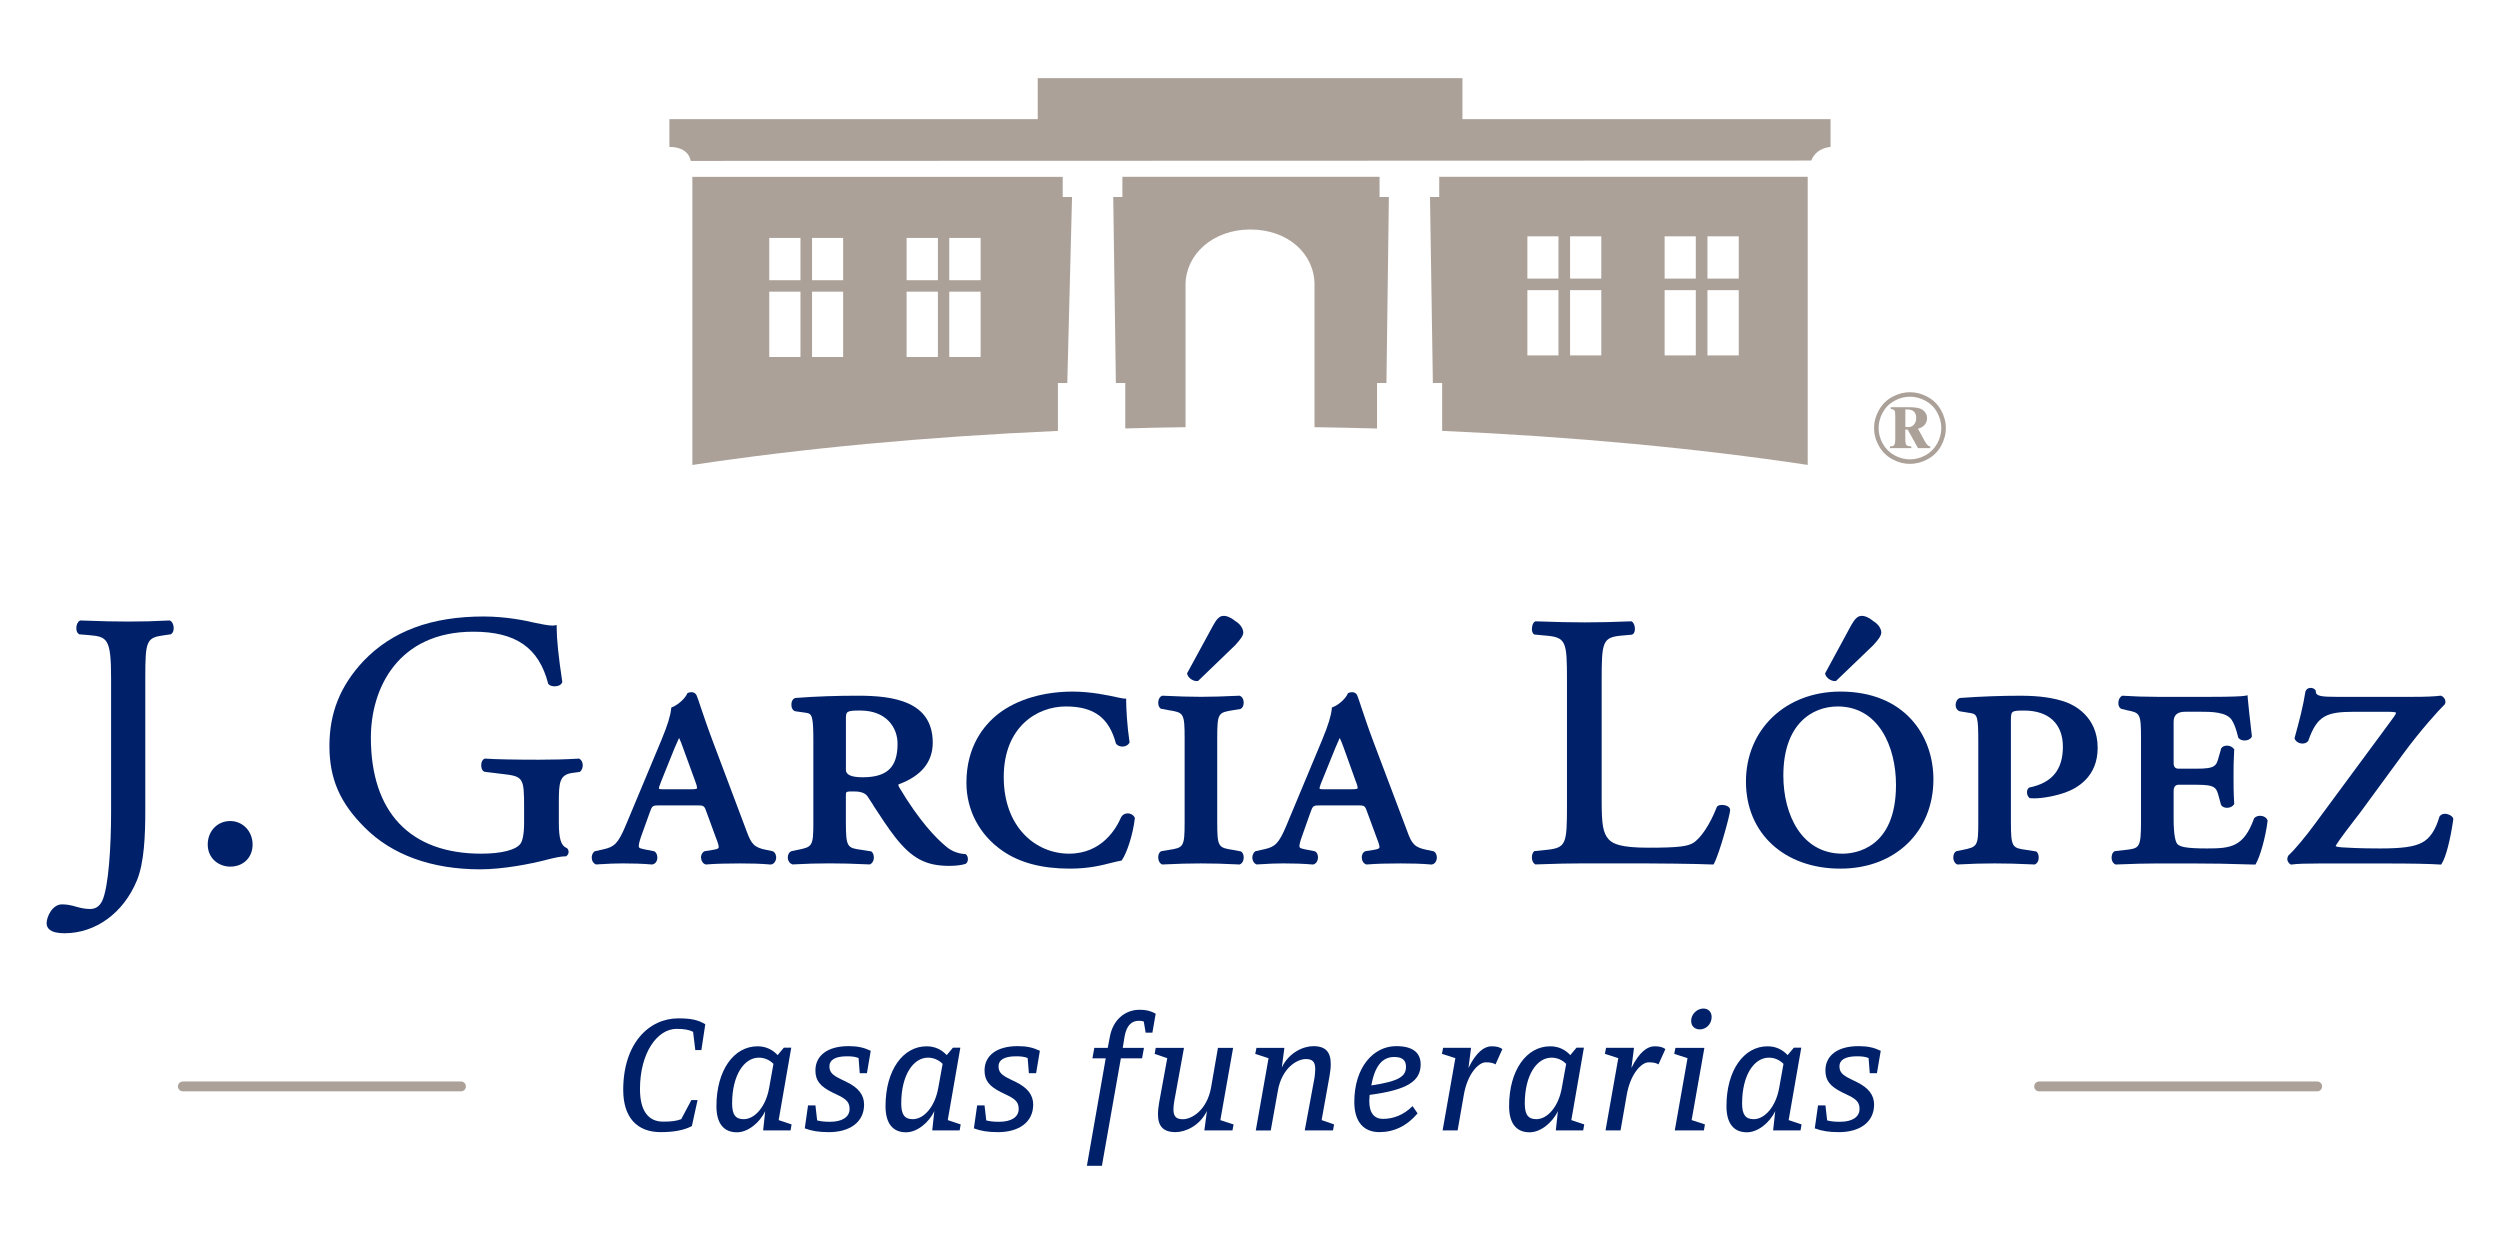 <?xml version="1.0" encoding="UTF-8"?>
<svg id="Capa_1" xmlns="http://www.w3.org/2000/svg" version="1.1" viewBox="0 0 1005.54 500.32">
  <!-- Generator: Adobe Illustrator 29.8.2, SVG Export Plug-In . SVG Version: 2.1.1 Build 3)  -->
  <defs>
    <style>
      .st0 {
        fill: #002169;
      }

      .st1 {
        fill: #aca199;
      }
    </style>
  </defs>
  <path class="st1" d="M768.2,157.75c2.44,0,4.8.62,7.1,1.86,2.31,1.25,4.11,3.01,5.4,5.33,1.29,2.3,1.95,4.72,1.95,7.22s-.65,4.89-1.91,7.18c-1.27,2.29-3.06,4.08-5.35,5.33-2.29,1.27-4.69,1.9-7.19,1.9s-4.88-.63-7.15-1.9c-2.29-1.26-4.08-3.04-5.35-5.33-1.27-2.29-1.91-4.68-1.91-7.18s.65-4.92,1.95-7.22c1.29-2.32,3.09-4.09,5.39-5.33,2.31-1.24,4.68-1.86,7.08-1.86ZM768.2,159.56c-2.11,0-4.17.55-6.19,1.62-2.02,1.09-3.58,2.64-4.71,4.67-1.13,2.03-1.69,4.13-1.69,6.31s.55,4.28,1.66,6.27c1.11,2,2.67,3.56,4.68,4.67,2,1.12,4.09,1.66,6.26,1.66s4.28-.55,6.28-1.66c2-1.11,3.55-2.67,4.66-4.67,1.11-1.99,1.67-4.09,1.67-6.27s-.56-4.29-1.69-6.31c-1.11-2.03-2.69-3.58-4.71-4.67-2-1.07-4.08-1.62-6.2-1.62ZM760.51,163.78h7.35c2.47,0,4.2.3,5.17.89,1.36.86,2.06,2.04,2.06,3.57,0,.96-.31,1.82-.91,2.57-.6.75-1.51,1.3-2.73,1.64l2.78,5.09c.4.73.82,1.28,1.26,1.65.2.18.51.29.87.36v.69h-4.91l-4.17-7.48h-.93v4.02c0,1.15.15,1.89.45,2.22.29.33.96.51,1.96.55v.69h-8.59v-.69c.84,0,1.38-.15,1.62-.42.35-.4.51-1.18.51-2.35v-9.59c0-1.11-.11-1.82-.35-2.13-.24-.31-.73-.49-1.46-.58v-.69ZM766.35,171.71c.45.06.84.1,1.15.1.89,0,1.64-.34,2.27-.99.62-.67.95-1.55.95-2.67s-.29-2-.89-2.58c-.58-.59-1.49-.89-2.71-.89h-.76v7.04Z"/>
  <g>
    <path class="st1" d="M277.8,64.72l450.73-.14s1.44-4.87,7.75-5.48v-11.19h-148.06v-16.48h-170.83v16.48h-148.15v11.19c8.1,0,8.55,5.61,8.55,5.61Z"/>
    <path class="st1" d="M476.84,114.56c0-12.05,10.84-22.25,26.04-22.25s25.84,9.77,25.84,22.25v57.26c8.42.15,16.83.29,25.15.54v-18.31h3.78l.98-74.81h-3.75v-8.12h-103.44v8.12h-3.68l1.06,74.81h3.78v18.28c8.02-.24,16.12-.39,24.24-.51v-57.26Z"/>
    <path class="st1" d="M425.53,154.06h3.75l1.91-74.81h-3.75v-8.12h-148.97v115.89c43.96-6.63,93.67-11.35,147.05-13.7v-19.25ZM321.96,143.6h-12.55v-26.28h12.55v26.28ZM321.96,112.69h-12.55v-16.99h12.55v16.99ZM339.12,143.6h-12.5v-26.28h12.5v26.28ZM339.12,112.69h-12.5v-16.99h12.5v16.99ZM377.24,143.6h-12.59v-26.29h12.59v26.29ZM377.24,112.69h-12.59v-16.99h12.59v16.99ZM394.42,143.6h-12.61v-26.29h12.61v26.29ZM381.81,112.69v-16.99h12.61v16.99h-12.61Z"/>
    <path class="st1" d="M727.08,71.12h-148.2v8.12h-3.71l1.15,74.81h3.73v19.25c53.31,2.35,103.04,7.07,147.04,13.7v-115.89ZM626.84,142.96h-12.5v-26.27h12.5v26.27ZM626.84,112.06h-12.5v-17.01h12.5v17.01ZM644.06,142.96h-12.55v-26.27h12.55v26.27ZM644.06,112.06h-12.55v-17.01h12.55v17.01ZM682.08,142.96h-12.54v-26.27h12.54v26.27ZM682.08,112.06h-12.54v-17.01h12.54v17.01ZM699.35,142.96h-12.59v-26.27h12.59v26.27ZM686.76,112.06v-17.01h12.59v17.01h-12.59Z"/>
  </g>
  <g>
    <path class="st1" d="M187.39,436.97c0,1.12-.87,1.99-1.96,1.99h-111.85c-1.09,0-2.02-.87-2.02-1.99h0c0-1.11.93-1.98,2.02-1.98h111.85c1.09,0,1.96.87,1.96,1.98h0Z"/>
    <path class="st1" d="M933.98,436.97c0,1.12-.86,1.99-1.96,1.99h-111.86c-1.07,0-1.97-.87-1.97-1.99h0c0-1.11.89-1.98,1.97-1.98h111.86c1.11,0,1.96.87,1.96,1.98h0Z"/>
  </g>
  <g>
    <path class="st0" d="M282.1,422.35h-2.44l-.89-7.35c-1.67-.82-3.55-1.17-6.66-1.17-7.7,0-14.7,9.57-14.7,24.2,0,8.94,3.48,13.11,9.3,13.11,3.26,0,5.19-.22,7.28-.98l4.09-7.69h2.49l-2.29,10.47c-3.4,1.73-7.35,2.42-12.56,2.42-9.42,0-15.05-5.82-15.05-16.98,0-18.79,10.41-28.78,22.13-28.78,4.98,0,7.9.56,10.88,2.37l-1.58,10.39Z"/>
    <path class="st0" d="M317.98,454.67h-11.03l.82-7.77c-2.2,4.72-6.99,8.53-11.35,8.53-5.49,0-8.26-3.75-8.26-10.53,0-14.43,7.01-24.06,16.5-24.06,3.33,0,5.97,1.25,8.12,3.54l2.49-2.98h2.98l-5.06,29.12,5.19,1.74-.4,2.42ZM305.21,425.41c-5.88,0-10.74,7-10.74,18.44,0,4.58,1.46,6.3,4.64,6.3,4.51,0,8.95-5.06,10.26-12.61l1.73-9.64c-1.58-1.59-3.6-2.49-5.9-2.49Z"/>
    <path class="st0" d="M348.71,431.65h-2.91l-.47-6.1c-1.46-.56-2.86-.69-4.71-.69-4.86,0-7.01,1.59-7.01,3.96,0,2.22.89,3.46,4.49,5.19l2.57,1.25c4.66,2.29,6.88,5.2,6.88,9.02,0,7.07-5.77,11.09-14.16,11.09-4.09,0-6.93-.48-9.7-1.53l1.31-9.22h2.98l.69,6.03c1.6.42,3.13.55,5.2.55,4.91,0,7.84-1.94,7.84-5.13,0-2.36-.91-3.74-4.31-5.41l-2.57-1.24c-5.06-2.5-6.86-4.86-6.86-8.88,0-5.9,4.79-9.77,13.32-9.77,3.68,0,6.1.55,8.93,1.87l-1.53,9.02Z"/>
    <path class="st0" d="M385.99,454.67h-11.03l.84-7.77c-2.22,4.72-7,8.53-11.37,8.53-5.48,0-8.26-3.75-8.26-10.53,0-14.43,7-24.06,16.5-24.06,3.33,0,5.97,1.25,8.12,3.54l2.49-2.98h2.98l-5.06,29.12,5.2,1.74-.42,2.42ZM373.24,425.41c-5.9,0-10.75,7-10.75,18.44,0,4.58,1.46,6.3,4.64,6.3,4.51,0,8.95-5.06,10.26-12.61l1.75-9.64c-1.6-1.59-3.62-2.49-5.9-2.49Z"/>
    <path class="st0" d="M416.74,431.65h-2.91l-.49-6.1c-1.46-.56-2.84-.69-4.71-.69-4.86,0-7,1.59-7,3.96,0,2.22.89,3.46,4.51,5.19l2.57,1.25c4.64,2.29,6.86,5.2,6.86,9.02,0,7.07-5.75,11.09-14.16,11.09-4.08,0-6.93-.48-9.7-1.53l1.31-9.22h2.98l.69,6.03c1.6.42,3.13.55,5.2.55,4.93,0,7.84-1.94,7.84-5.13,0-2.36-.91-3.74-4.29-5.41l-2.56-1.24c-5.08-2.5-6.88-4.86-6.88-8.88,0-5.9,4.78-9.77,13.32-9.77,3.68,0,6.1.55,8.93,1.87l-1.51,9.02Z"/>
    <path class="st0" d="M463.49,415.36h-2.69l-.76-4.5c-.62-.22-1.18-.28-2.07-.28-2.86,0-4.86,2.01-5.62,6.18l-.76,4.71h8.53l-.76,4.22h-8.53l-7.62,43.2h-6.04l7.57-43.2h-5.35l.76-4.22h5.4l.84-4.37c1.18-6.81,6.04-10.96,11.99-10.96,2.64,0,4.51.48,6.46,1.59l-1.33,7.63Z"/>
    <path class="st0" d="M495.71,454.67h-11.3l1.04-7.83c-2.91,6.03-8.73,8.52-12.63,8.52-5.06,0-7.06-2.49-7.06-7.2,0-1.46.2-3.19.47-4.71l3.26-17.82-5.06-1.74.42-2.42h11.37l-3.88,21.29c-.22,1.17-.36,2.57-.36,3.46,0,3.06,1.33,3.95,3.82,3.95,3.53,0,9.64-3.6,11.3-12.68l2.78-16.01h6.1l-5.13,29.05,5.33,1.74-.47,2.42Z"/>
    <path class="st0" d="M536.16,454.67h-11.37l3.95-21.29c.15-1.11.27-2.57.27-3.39,0-3.12-1.31-4.02-3.8-4.02-3.53,0-9.64,3.6-11.23,12.76l-2.86,15.95h-6.02l5.13-29.05-5.35-1.74.49-2.42h11.23l-1.04,7.9c2.91-6.1,8.73-8.59,12.7-8.59,5.06,0,6.99,2.49,6.99,7.21,0,1.46-.2,3.18-.47,4.71l-3.2,17.82,5,1.74-.42,2.42Z"/>
    <path class="st0" d="M550.88,440.39c-.07.9-.13,1.73-.13,2.49,0,4.86,2.07,7.15,5.48,7.15,4.15,0,8.32-1.53,11.92-5.13l2.02,2.91c-4.31,5.13-9.57,7.55-15.39,7.55-6.11,0-10.06-3.95-10.06-12.14,0-13.86,7.62-22.45,16.85-22.45,6.66,0,9.84,2.63,9.84,7.34,0,6.66-5.2,10.26-20.52,12.27ZM560.79,425.14c-4.64,0-7.77,3.33-9.22,11.44,11.59-1.74,13.94-3.81,13.94-7.56,0-2.49-1.38-3.88-4.71-3.88Z"/>
    <path class="st0" d="M601.53,428.11c-.91-.56-2.07-.83-3.95-.83-2.91,0-7.35,4.64-8.81,13.1l-2.49,14.28h-6.04l5.13-29.05-5.4-1.74.47-2.42h11.24l-1.04,8.11c3.11-6.38,6.37-8.73,9.28-8.73,2.09,0,3.26.35,4.37,1.11l-2.77,6.17Z"/>
    <path class="st0" d="M636.8,454.67h-11.03l.84-7.77c-2.22,4.72-7.01,8.53-11.37,8.53-5.48,0-8.26-3.75-8.26-10.53,0-14.43,7-24.06,16.5-24.06,3.33,0,5.97,1.25,8.12,3.54l2.49-2.98h2.98l-5.06,29.12,5.2,1.74-.42,2.42ZM624.04,425.41c-5.9,0-10.75,7-10.75,18.44,0,4.58,1.46,6.3,4.64,6.3,4.51,0,8.95-5.06,10.26-12.61l1.75-9.64c-1.6-1.59-3.62-2.49-5.9-2.49Z"/>
    <path class="st0" d="M667.06,428.11c-.89-.56-2.07-.83-3.95-.83-2.91,0-7.35,4.64-8.81,13.1l-2.49,14.28h-6.04l5.13-29.05-5.4-1.74.49-2.42h11.23l-1.04,8.11c3.11-6.38,6.39-8.73,9.3-8.73,2.07,0,3.26.35,4.37,1.11l-2.78,6.17Z"/>
    <path class="st0" d="M685.34,454.67h-11.72l5.13-29.05-5.35-1.74.49-2.42h11.64l-5.13,29.05,5.35,1.74-.42,2.42ZM683.74,414.04c-2.15,0-3.53-1.32-3.53-3.47,0-2.7,2.42-4.92,4.91-4.92,1.95,0,3.33,1.31,3.33,3.4,0,2.97-2.35,4.99-4.71,4.99Z"/>
    <path class="st0" d="M724.21,454.67h-11.03l.84-7.77c-2.22,4.72-7.01,8.53-11.37,8.53-5.48,0-8.24-3.75-8.24-10.53,0-14.43,7.01-24.06,16.5-24.06,3.33,0,5.95,1.25,8.1,3.54l2.51-2.98h2.98l-5.08,29.12,5.2,1.74-.42,2.42ZM711.45,425.41c-5.9,0-10.75,7-10.75,18.44,0,4.58,1.47,6.3,4.66,6.3,4.49,0,8.93-5.06,10.26-12.61l1.73-9.64c-1.6-1.59-3.6-2.49-5.9-2.49Z"/>
    <path class="st0" d="M754.96,431.65h-2.91l-.47-6.1c-1.46-.56-2.86-.69-4.73-.69-4.84,0-6.99,1.59-6.99,3.96,0,2.22.89,3.46,4.49,5.19l2.56,1.25c4.66,2.29,6.88,5.2,6.88,9.02,0,7.07-5.77,11.09-14.16,11.09-4.09,0-6.93-.48-9.7-1.53l1.31-9.22h2.98l.69,6.03c1.6.42,3.13.55,5.2.55,4.91,0,7.82-1.94,7.82-5.13,0-2.36-.89-3.74-4.29-5.41l-2.57-1.24c-5.06-2.5-6.86-4.86-6.86-8.88,0-5.9,4.79-9.77,13.32-9.77,3.68,0,6.1.55,8.93,1.87l-1.53,9.02Z"/>
  </g>
  <g>
    <g>
      <path class="st0" d="M232.84,305.09l-.2.04c-5.08.31-10.17.44-15.96.44-9.35,0-17.38-.16-21.47-.44l-.18-.02-.16.08c-.82.32-1.31,1.34-1.31,2.52-.04.49.04,2.12,1.26,2.71l6.9.84c8.84,1,9.08,1.38,9.08,13.79v6.04c0,4.59-.71,7.2-1.38,8.14-1.67,2.58-7.62,4.13-15.85,4.13-28.59,0-44.4-16.59-44.4-46.72,0-19.63,10.79-42.56,41.21-42.56,17.09,0,26.31,6.4,30.08,20.8l.04.13.16.22c.51.54,1.44.82,2.46.82,1.09,0,2.53-.38,2.97-1.57l.09-.17-.04-.22c-1.51-9.93-2.24-17.2-2.24-21.73v-.96l-.93.16c-.22.04-.49.06-.73.06-1.78,0-5.06-.7-7.46-1.2l-.87-.19c-2.33-.56-10.39-2.27-19.34-2.27-21,0-36.77,5.82-48.33,17.87-9.37,9.99-13.74,20.87-13.74,34.19s4.33,22.96,14.07,32.69c10.95,11.11,27.04,16.95,46.56,16.95,8.99,0,20.22-2.11,27.11-3.95,2.37-.59,5.28-1.29,7.19-1.29h.27l.18-.16c.49-.35.78-.91.82-1.48.02-.61-.16-1.19-.62-1.61l-.24-.15c-2.17-.82-3.06-3.8-3.06-9.91v-8.44c0-7.96.22-11.18,5.71-11.83l2.62-.35h.04l.22-.16c.71-.62,1.09-1.69,1.02-2.84-.13-1.02-.55-1.86-1.27-2.25l-.27-.14Z"/>
      <path class="st0" d="M310.96,342.41l-2.66-.56c-4.98-.93-6.13-2.45-7.97-7.46l-13.54-35.99c-2.2-5.82-3.97-11.08-5.15-14.57l-.15-.48c-.69-2-1.02-3.01-1.22-3.44-.44-1.31-1.86-1.87-3.44-1.26l-.33.13-.15.29c-.69,1.67-3.42,4.33-5.86,5.3l-.46.18-.07.49c-.31,2.92-1.46,6.64-3.86,12.45l-14.47,34.63c-3.04,7.21-4.62,8.5-8.72,9.44l-3.55.8-.24.09c-.76.55-1.24,1.67-1.09,2.86.09,1.07.71,1.97,1.49,2.29l.22.12.2-.03c.56-.02,1.16-.09,1.86-.11h.22c2.31-.16,5.24-.31,8.42-.31,4.22,0,8.1.12,11.9.45l.13-.03c.96-.2,1.67-1,1.89-2.13.16-1.06-.11-2.48-1.15-3.14l-4.31-.86c-1-.2-1.67-.42-1.87-.75-.35-.62.2-2.49.78-4.2l3.47-9.66c1.06-3.02,1.13-3.02,4.35-3.02h14.3c3.26,0,3.33,0,4.37,3.04l3.6,9.83c.71,1.79,1.42,3.66,1.09,4.26-.26.44-1.51.65-2.4.8l-3.06.48-.16.05c-.93.44-1.49,1.47-1.4,2.7.11,1.28.8,2.27,1.82,2.59l.16.05.09-.03c3.79-.3,8.21-.42,13.52-.42,4.73,0,8.21.09,12.5.45l.13-.03c1-.2,1.77-1.07,1.97-2.27.18-1.08-.2-2.41-1.24-3.01ZM280.3,317.13c-.2.33-1.91.33-2.71.33h-10.41c-.46,0-1.93,0-2.13-.2-.13-.25.2-1.26.91-3.05l5.39-13.38c.89-1.91,1.44-3.2,1.78-4.02.49.96,1.04,2.35,1.71,4.28l4.68,12.84c.27.68,1.07,2.82.78,3.21Z"/>
      <path class="st0" d="M388.41,343.55l-.31-.04c-2.84-.18-5.35-1.17-7.51-2.98-4.17-3.45-10.88-10.35-18.94-23.91-.04-.06-.42-.72-.26-1.13,9.15-3.34,13.77-8.98,13.77-16.8,0-16.74-16.05-18.87-30.02-18.87-8.39,0-16.92.27-25.25.91-1.24.38-1.66,1.78-1.57,2.97.07,1.35.78,2.27,1.69,2.4l4.24.6c2.55.33,2.89,1.78,2.89,11.99v31.92c0,9.88-.35,10-6.44,11.25l-2.42.51c-.91.42-1.49,1.46-1.42,2.7.09,1.26.82,2.27,1.87,2.59l.11.05.11-.03c5.35-.3,10.04-.42,14.74-.42s9.44.12,15.92.42l.18.03.13-.06c.8-.31,1.36-1.13,1.53-2.24.11-.96-.09-2.31-1.02-2.97l-3.82-.6c-5.77-.8-6.39-.89-6.39-11.24v-10.69c0-1.57,0-1.58,3.38-1.58,1.8,0,4.26.34,5.35,2.02.66,1.04,1.38,2.15,2.15,3.29l.26.48c2.76,4.18,5.77,8.89,8.66,12.56,6.71,8.57,12.41,11.59,21.71,11.59,2.75,0,5.02-.29,6.62-.8l.16-.1c.46-.35.75-.94.78-1.6.07-.8-.18-1.57-.67-2.05l-.22-.2ZM361.01,299.15c0,9.46-4.17,13.48-14.06,13.48q-6.71,0-6.71-2.95v-20.48c0-3.07.2-3.41,5.8-3.41,10.37,0,14.97,6.71,14.97,13.36Z"/>
      <path class="st0" d="M453.61,327.15c-1.16,0-2.15.56-2.66,1.52-1.89,4.39-7.62,14.69-20.96,14.69s-26.27-10.58-26.27-30.81,13.45-28.4,24.96-28.4,17.41,4.69,20.14,14.83l.11.18.05.09c.56.65,1.49,1.04,2.47,1.04,1.22,0,2.31-.6,2.82-1.51l.07-.22-.05-.26c-.93-6.14-1.33-13.47-1.33-16.46v-.84h-.78c-.22,0-1.18-.19-2.13-.38l-.27-.05c-3.78-.85-10.95-2.4-18.27-2.4-11.83,0-22.43,3.15-29.9,8.88-5.91,4.62-12.9,13.19-12.9,27.78,0,11.07,5.3,21.08,14.63,27.47,6.93,4.75,15.79,7.08,26.98,7.08,7.68,0,12.85-1.35,16.67-2.33,1.44-.35,2.64-.66,3.82-.86l.31-.05.2-.29c1.93-2.86,4.31-9.88,5.13-16.66v-.21l-.11-.22c-.49-1-1.58-1.61-2.75-1.61Z"/>
      <path class="st0" d="M495.95,285.65l2.93-.47.26-.13c1.02-.69,1.18-2.03,1.06-2.95-.15-1.11-.69-1.97-1.51-2.23l-.16-.07-.15.03c-6.57.31-11.03.44-15.34.44s-8.75-.13-15.34-.44l-.15-.03-.16.07c-.8.26-1.35,1.12-1.49,2.23-.15.92.02,2.26,1,2.95l3.18.6c5.93.96,6.4,1.04,6.4,11.21v33.76c0,10.2-.47,10.31-6.4,11.24l-2.89.48-.29.12c-.98.65-1.15,2.02-1,2.97.15,1.09.69,1.93,1.49,2.24l.16.06.15-.03c6.15-.3,10.75-.42,15.34-.42s9.52.12,15.34.42l.15.03.16-.06c.82-.31,1.36-1.15,1.51-2.24.13-.95-.04-2.31-1.06-2.97l-3.13-.6c-5.97-.93-6.42-1.04-6.42-11.24v-33.76c0-10.17.45-10.24,6.37-11.21Z"/>
      <path class="st0" d="M576.66,342.41l-2.66-.56c-4.97-.93-6.2-2.45-7.97-7.46l-13.59-35.99c-2.2-5.82-3.93-11.08-5.11-14.57l-.15-.48c-.65-2-1.04-3.01-1.2-3.44-.42-1.31-1.86-1.87-3.42-1.26l-.36.13-.16.29c-.66,1.67-3.35,4.33-5.84,5.3l-.49.18-.04.49c-.31,2.95-1.44,6.68-3.84,12.45l-14.45,34.63c-3.02,7.21-4.59,8.5-8.79,9.44l-3.49.78-.27.11c-.76.55-1.2,1.67-1.11,2.86.18,1.06.67,1.97,1.55,2.29l.22.12.16-.03c.6-.02,1.24-.09,1.89-.11h.18c2.31-.16,5.24-.31,8.46-.31,4.2,0,8.06.12,11.86.45l.18-.03c.95-.2,1.62-1,1.82-2.13.24-1.06-.04-2.48-1.11-3.14l-4.31-.86c-1-.2-1.69-.42-1.87-.75-.35-.62.24-2.49.84-4.2l3.42-9.66c1.07-3.02,1.15-3.02,4.39-3.02h14.34c3.18,0,3.26,0,4.29,3.04l3.62,9.83c.69,1.79,1.44,3.68,1.11,4.26-.2.33-.96.57-2.44.8l-3.04.48-.16.05c-.95.42-1.49,1.46-1.38,2.7.07,1.28.78,2.27,1.78,2.59l.16.05.13-.03c3.79-.3,8.17-.42,13.48-.42,4.77,0,8.22.09,12.54.45l.13-.03c1.02-.2,1.75-1.07,1.93-2.27.15-1.05-.16-2.41-1.22-3.01ZM546.02,317.13c-.22.33-1.95.33-2.73.33h-10.41c-.49,0-1.95,0-2.11-.2-.11-.25.16-1.26.91-3.05l5.42-13.38c.89-2.03,1.42-3.27,1.76-4.02.49.96,1.02,2.35,1.73,4.28l4.6,12.84c.78,1.87,1.02,2.96.82,3.21Z"/>
      <path class="st0" d="M692.55,323.76c-.51,0-1.22.08-1.78.5l-.24.34c-2.69,6.94-6.48,12.63-9.57,14.48-2.26,1.29-5.4,1.88-17.98,1.88-11.08,0-14.17-1.56-15.81-3.22-2.51-2.63-2.95-6.42-2.95-15.68v-48.31c0-15.71.26-17.48,8.42-18.14l3.66-.32.29-.12h.07c.95-.63.95-1.98.91-2.54-.05-.96-.44-2.22-1.27-2.67l-.22-.05h-.18c-7.15.29-12.46.42-18.5.42s-10.75-.12-19.56-.42h-.22l-.18.05c-.89.45-1.18,1.65-1.26,2.67-.07.7,0,1.96.87,2.54l.15.05,4.02.38c8.77.68,9.04,2.2,9.04,18.14v50.09c0,15.71-.27,17.18-8.33,18.01l-4.82.49-.18.2c-.75.78-.86,2.06-.73,3,.18,1.02.62,1.75,1.24,2.06l.18.12.22-.03c8.59-.3,13.3-.42,19.56-.42h13.86c16.56,0,30.22.15,37.43.45h.53l.24-.45c2.24-4.27,6.44-19.78,6.44-21.45,0-1.46-1.97-2.07-3.35-2.07Z"/>
      <path class="st0" d="M737.94,273.94c.09,0,.25-.03.25-.03l.31-.04,14.96-14.36c1.95-2.12,3.22-3.8,3.22-5.08s-.87-3.25-3.31-4.68c-1.98-1.66-3.55-2.05-4.49-2.05-.2,0-.35.03-.35.05-1.27,0-2.55,1.2-3.95,3.73l-10.43,19.25-.07.12.07.32c.42,1.56,2.35,2.76,3.79,2.76Z"/>
      <path class="st0" d="M740.22,278.16c-22,0-37.97,15.21-37.97,36.21s15.65,35.01,37.97,35.01,37.43-15.1,37.43-35.93c0-17.57-11.55-35.29-37.43-35.29ZM741.02,343.36c-16.41,0-23.73-15.77-23.73-31.41,0-20.47,11.34-27.8,21.89-27.8,16.23,0,23.42,15.87,23.42,31.56,0,25.66-16.52,27.66-21.58,27.66Z"/>
      <path class="st0" d="M830.96,282.41c-4.97-1.77-10.79-2.58-18.34-2.58s-15.48.27-24.16.89l-.16.02c-1.18.4-1.71,1.69-1.71,2.81,0,1.27.65,2.22,1.71,2.56l4.51.73c2.58.49,2.89,1.67,2.89,11.86v31.92c0,9.88-.35,10-6.42,11.25l-2.33.47-.22.11c-1,.65-1.15,2.02-1.06,2.97.2,1.11.73,1.93,1.51,2.26l.16.05.22-.03c5.31-.3,9.99-.42,14.67-.42s9.44.12,15.9.42l.18.03.2-.06c.75-.31,1.36-1.15,1.46-2.24.13-.95-.05-2.31-.98-2.97l-3.86-.6c-5.71-.8-6.31-.89-6.31-11.24v-40.51c0-4.08,0-4.31,5.33-4.31,9.86,0,15.58,5.31,15.58,14.55s-4.33,14.48-13.36,16.38l-.18.04-.24.16c-.95.96-.86,2.82.18,3.87l.18.22.29.02c.44.05.93.07,1.49.07,3.57,0,8.53-.92,12.57-2.34,4.91-1.77,13.06-6.36,13.06-17.97,0-12.78-9.75-17.3-12.77-18.4Z"/>
      <path class="st0" d="M909.09,328.11c-.93,0-1.78.32-2.38.94l-.13.24c-4.15,11.41-9.3,11.97-18.87,11.97-8.66,0-10.94-.69-11.97-1.82-.69-.84-1.47-3.29-1.47-10.32v-10.85q0-2.63,2.02-2.63h7.08c7.81,0,8.08,1.09,9.15,5.09l.78,2.9.13.23c.44.67,1.33,1.06,2.31,1.06,1.18,0,2.26-.55,2.82-1.38l.13-.24-.07-.26c-.25-4.35-.25-7.04-.25-10.78,0-3.44,0-6.15.25-10.48l.07-.29-.13-.18c-.56-.87-1.64-1.41-2.82-1.41-.98,0-1.87.37-2.31,1.05l-.91,3.13c-1.07,4.02-1.35,5.1-9.15,5.1h-7.08q-2.02,0-2.02-2.19v-16.72q0-3.99,4.6-3.99h6.62c3.49,0,9.97,0,12.12,3.25.67,1.06,1.64,2.82,2.62,7.02l.11.24.04.07c.58.62,1.44.98,2.47.98,1.29,0,2.37-.59,2.84-1.47l.05-.24-.02-.22c-.8-6.69-1.51-13.61-1.66-15.34l-.05-.93-.91.2c-1.24.27-6.61.44-13.81.44h-21.42c-4.95,0-9.72-.16-13.94-.44l-.27-.03-.15.09c-.87.43-1.44,1.5-1.46,2.74-.09,1.13.36,2.04,1.11,2.45l2.31.57c5.26,1.07,5.68,1.18,5.68,11.21v33.76c0,10.51-.73,10.58-6.33,11.24l-4.15.48-.25.07-.04.05c-.96.65-1.13,2-1.04,2.97.15,1.09.71,1.93,1.51,2.24l.18.06.16-.03c6.95-.27,11.72-.42,16.67-.42h13.26c7.88,0,15.83.12,25.56.45h.51l.22-.43c1.75-3.06,3.89-10.88,4.64-17.03v-.18l-.02-.16c-.47-1.26-1.8-1.81-2.97-1.81Z"/>
      <path class="st0" d="M986.67,329.05c-.46-.97-1.95-1.73-3.26-1.73-.78,0-1.46.25-2.02.84l-.11.19-.09.08c-1.53,5.42-3.95,8.94-7.08,10.5-3.2,1.69-7.95,2.33-16.94,2.33-8.04,0-13.3-.31-15.17-.44-2.27-.16-2.53-.48-2.53-.48h-.04c.07-.35,1.22-2.32,8.1-11.22.84-1.05,1.46-1.86,1.73-2.24l17.32-23.64c6.95-9.47,14.37-17.65,16.61-19.82l.16-.16c.31-.58.31-1.29.05-1.93-.31-.68-.86-1.24-1.57-1.49l-.18-.03-.22.03c-2.35.27-5.46.44-10.88.44h-30.59c-6.02,0-8.52-.21-8.52-2.19v-.23l-.07-.2c-.38-.6-1.16-.99-2.02-.99-.93,0-1.73.49-2.07,1.46-.91,5.9-2.37,11.45-4.31,18.53l-.07.29.11.3c.46,1.07,1.71,1.81,3.08,1.81.86,0,1.58-.27,2.18-.86l.16-.26c3.55-10.13,7.31-11.65,18.47-11.65h13.74c2.77,0,3.06.34,3.09.35,0,0,.07.33-.76,1.53-.62.87-2.33,3.2-4.17,5.68l-.58.8c-1.89,2.56-4.02,5.47-4.75,6.42l-22.6,30.61c-2.97,4.13-8.15,10.4-10.35,12.31-.42.51-.56,1.21-.51,1.91.22.75.62,1.36,1.2,1.71l.25.14.29-.03c2.04-.3,5.77-.42,11.32-.42h26.33c10.44,0,17.83.14,21.98.42l.47.03.26-.39c1.67-2.58,3.51-9.74,4.64-17.79v-.29l-.09-.21Z"/>
      <path class="st0" d="M481.26,273.94h.05c.07,0,.18-.03.31-.03l.29-.04,14.9-14.36c1.95-2.12,3.26-3.8,3.26-5.08s-.87-3.25-3.29-4.68c-2.02-1.66-3.6-2.05-4.49-2.05-.18,0-.4.03-.42.05-1.26,0-2.53,1.2-3.88,3.73l-10.48,19.25-.07.12.11.34c.4,1.54,2.29,2.74,3.71,2.74Z"/>
    </g>
    <g>
      <path class="st0" d="M68.5,249.68l-.24-.13-.26.02c-6.02.31-10.9.43-16.28.43-5.77,0-10.37-.12-19.16-.43h-.26s-.24.11-.24.11c-.89.45-1.29,1.69-1.35,2.71-.07,1.2.27,2.16.96,2.6l.22.15,3.82.31c7.41.63,8.97,1.31,8.97,17.32v54.17c0,12.96-.95,30.06-3.62,35.5-1.07,2.13-2.64,3.17-4.82,3.17s-4.17-.51-5.73-.95c-1.98-.61-3.82-.91-5.59-.91-3.82,0-6.17,4.92-6.17,7.6,0,1.84,1.24,4.02,7.17,4.02,12.57,0,23.74-8.15,29.15-21.25,2.97-7.21,3.37-18.29,3.37-28.17v-53.17c0-15.36.44-16.32,7.88-17.32l2.37-.33.2-.13c.67-.45,1.04-1.4.97-2.6-.07-1.02-.46-2.27-1.36-2.71Z"/>
      <path class="st0" d="M92.58,330.23c-5.15,0-9.03,4.06-9.03,9.44,0,5.79,4.66,8.9,9.03,8.9,5.31,0,9.02-3.66,9.02-8.9s-3.88-9.44-9.02-9.44Z"/>
    </g>
  </g>
</svg>